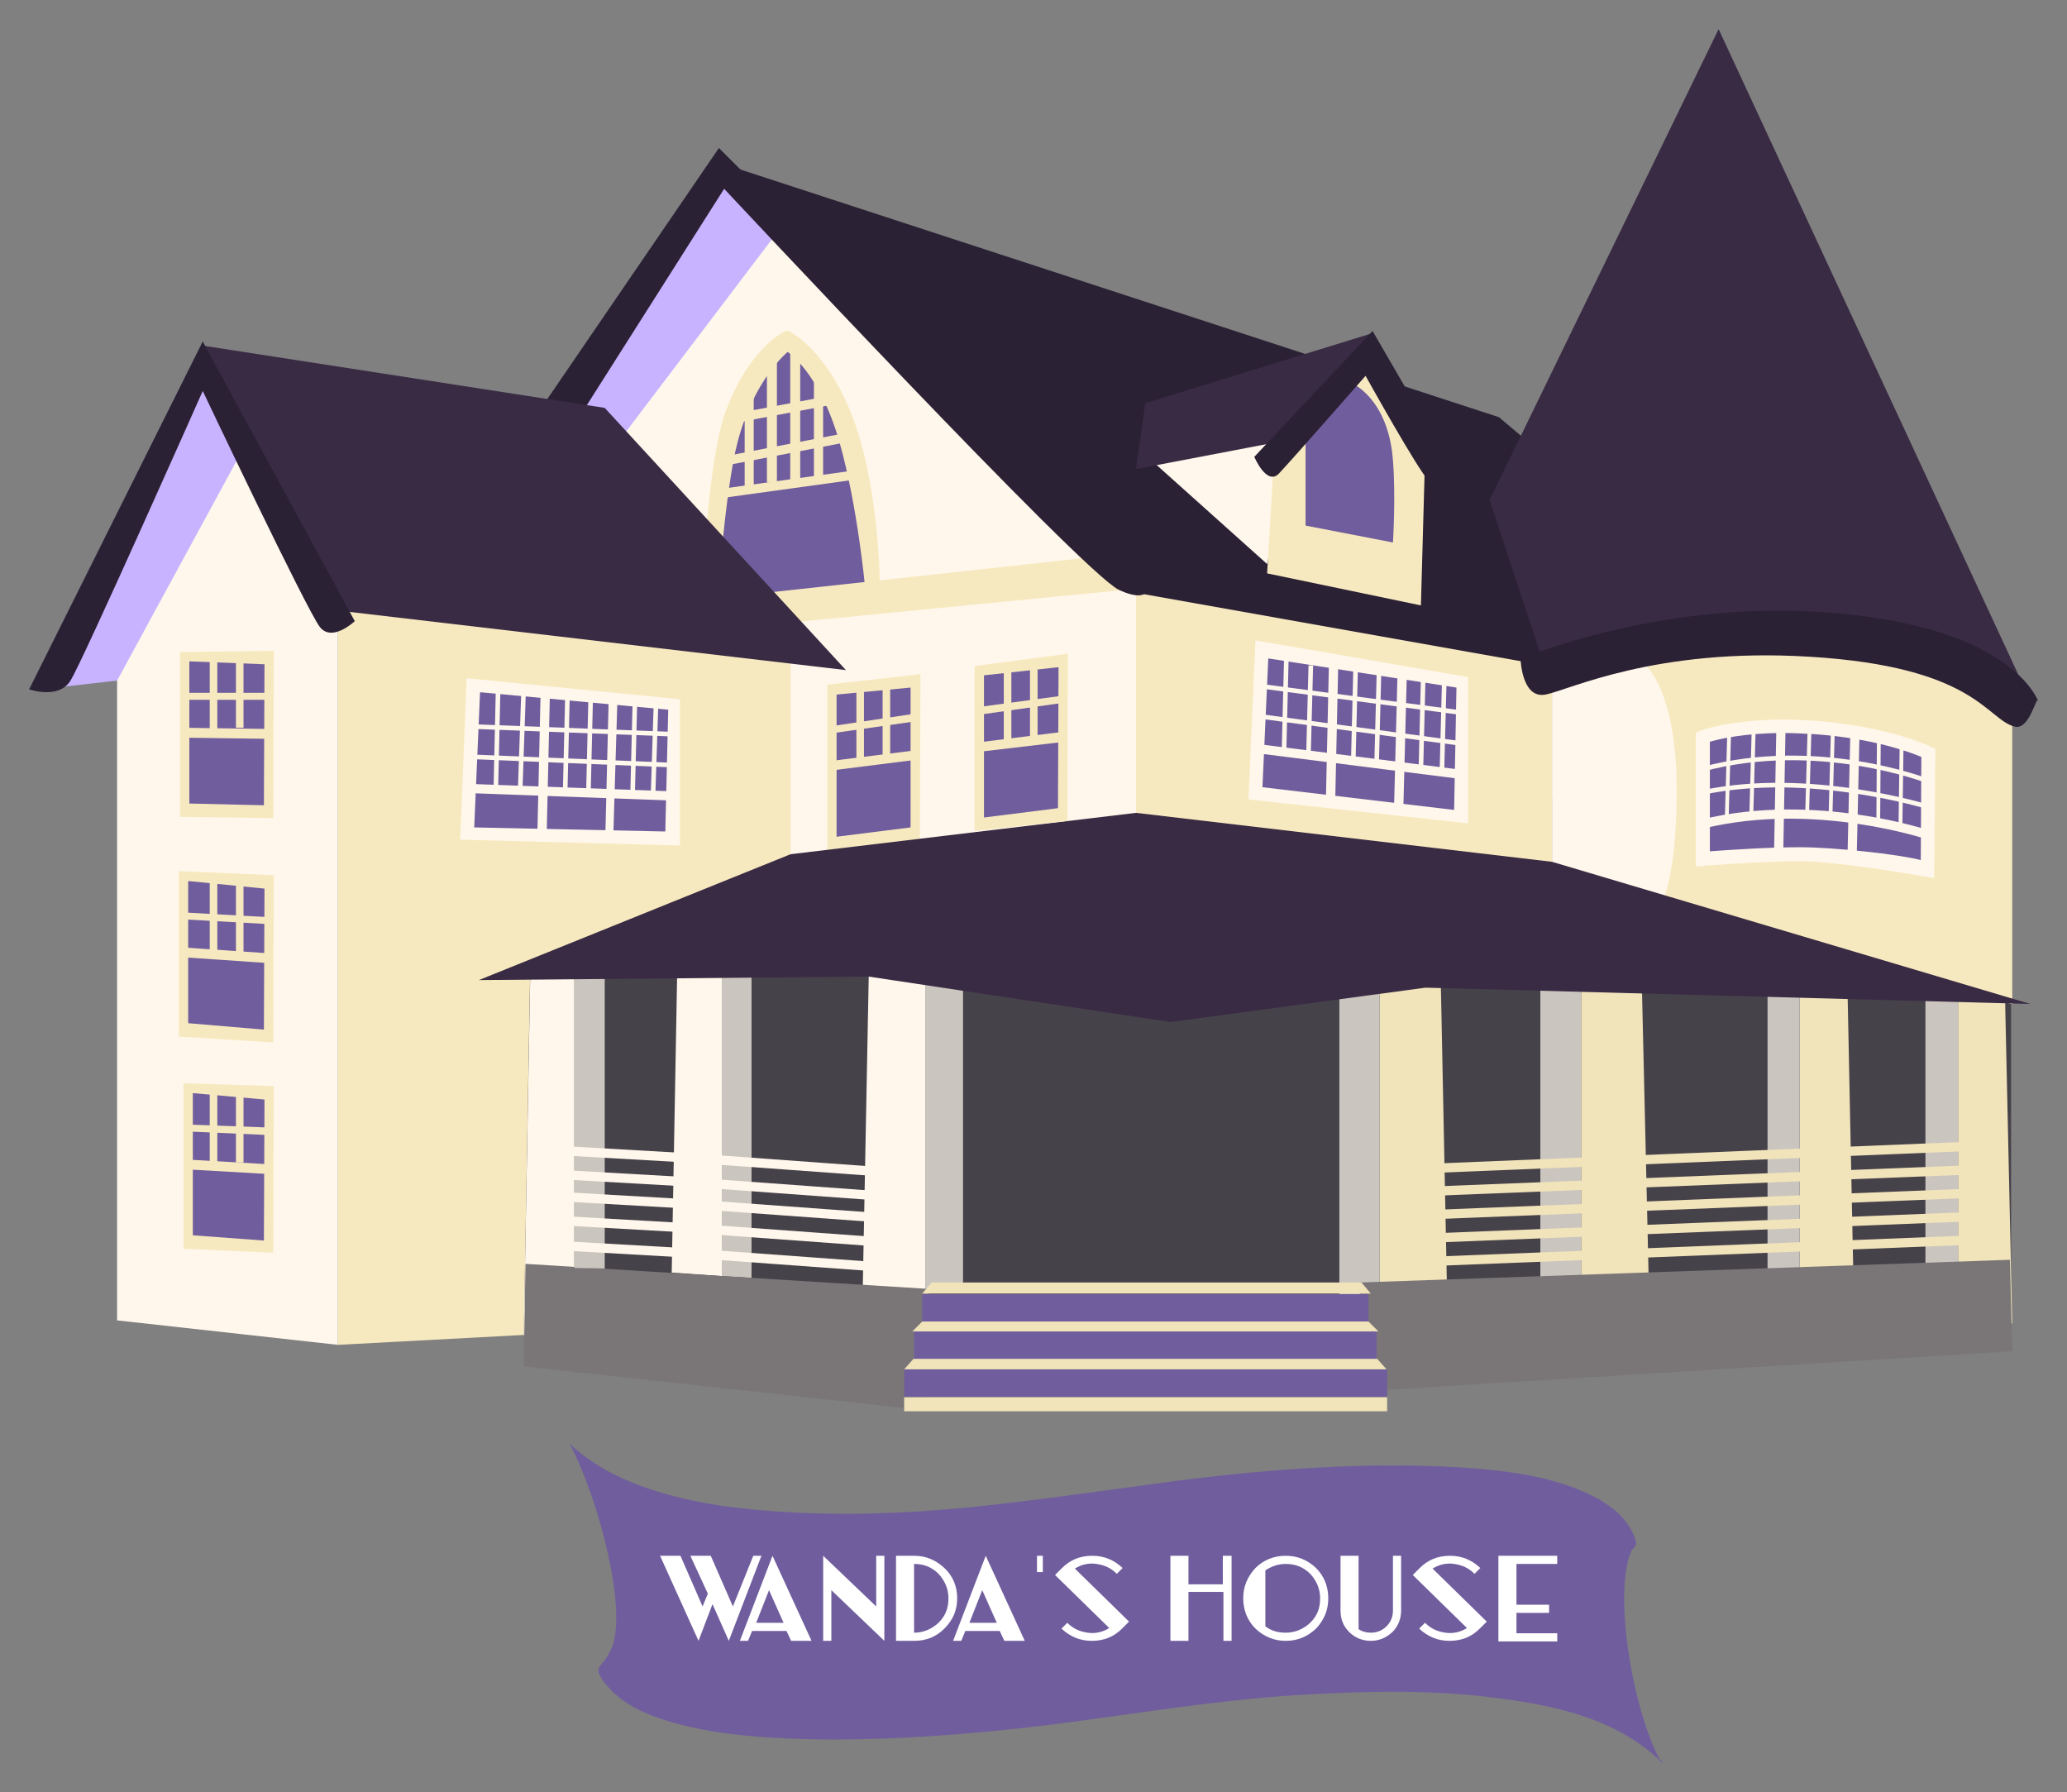 <?xml version="1.0" encoding="UTF-8"?> <!-- Generator: Adobe Illustrator 19.0.0, SVG Export Plug-In . SVG Version: 6.00 Build 0) --> <svg xmlns="http://www.w3.org/2000/svg" xmlns:xlink="http://www.w3.org/1999/xlink" version="1.1" id="Layer_1" x="0px" y="0px" viewBox="0 0 354.8 307.6" style="enable-background:new 0 0 354.8 307.6;" xml:space="preserve"><rect x="0" y="0" width="354.8" height="307.6" fill="#808080" stroke="none"/> <style type="text/css"> .st0{fill-rule:evenodd;clip-rule:evenodd;fill:#705D9D;} .st1{fill:#46424A;} .st2{fill:#F1E3BA;} .st3{fill:#C7B3FF;} .st4{fill:#CAC6BF;} .st5{fill:#FFF7EB;} .st6{fill:#F7E9BF;} .st7{fill:#705D9D;} .st8{fill:#7A7677;} .st9{fill:#2B2135;} .st10{fill:#3A2B44;} .st11{fill:none;stroke:#F7E9BF;stroke-width:1.579;stroke-miterlimit:10;} .st12{fill:none;stroke:#F7E9BF;stroke-width:1.557;stroke-miterlimit:10;} .st13{fill:none;stroke:#F7E9BF;stroke-width:1.712;stroke-miterlimit:10;} .st14{fill:none;stroke:#F7E9BF;stroke-width:1.576;stroke-miterlimit:10;} .st15{fill:none;stroke:#FFF7EB;stroke-width:1.579;stroke-miterlimit:10;} .st16{fill:none;stroke:#FFF7EB;stroke-width:0.79;stroke-miterlimit:10;} .st17{fill:none;stroke:#FFF7EB;stroke-width:0.649;stroke-miterlimit:10;} .st18{fill:none;stroke:#FFF7EB;stroke-width:0.671;stroke-miterlimit:10;} .st19{fill:none;stroke:#FFF7EB;stroke-width:0.658;stroke-miterlimit:10;} .st20{fill:none;stroke:#FFF7EB;stroke-width:0.654;stroke-miterlimit:10;} .st21{fill:none;stroke:#FFF7EB;stroke-width:0.652;stroke-miterlimit:10;} .st22{fill:none;stroke:#FFF7EB;stroke-width:0.661;stroke-miterlimit:10;} .st23{fill:#FFFFFF;} </style> <g> <path id="XMLID_151_" class="st0" d="M285.4,302.6c-7.2-7.1-16.8-9.6-27.1-11c-11.7-1.7-23.5-1.4-35.5-0.7 c-14.5,0.9-28.9,3.4-43.3,5.2c-13.3,1.6-26.6,2.6-39.9,2.4c-8.2-0.2-16.4-0.7-24.2-2.9c-4.4-1.3-8.4-3-11.1-6.2 c-0.2-0.2-0.4-0.5-0.6-0.7c-2.2-3.1-0.3-2.1,1.3-5.9c2.7-6.4-2.1-25.3-7.2-35c3.1,2.9,6.8,5.1,11.1,6.8c7.2,2.8,15,4.1,23.1,4.7 c12.9,1,25.9,0.4,38.9-1.1c10.5-1.2,20.9-2.7,31.3-4.1c16-2,32-3.2,47.9-2.3c8,0.5,15.9,1.4,22.8,4.7c3.7,1.8,6.6,4.1,7.8,7.7 c0.3,0.8,0.1,1.2-0.6,1.8c-3.3,7,0.1,27.2,4.8,36C285.2,302,285.2,302.1,285.4,302.6z"></path> <g> <rect id="XMLID_150_" x="82.2" y="136.9" class="st1" width="263" height="87.5"></rect> <polygon id="XMLID_149_" class="st2" points="281.7,163.7 283,219.6 271.4,220.1 271.4,160.9 281.6,162.2 "></polygon> <polygon id="XMLID_148_" class="st3" points="91.5,81.4 106.1,81.4 136.2,42.4 123.1,27.4 "></polygon> <polygon id="XMLID_147_" class="st4" points="271.4,160.9 264.4,160 264.4,220.5 271.4,220.1 "></polygon> <polygon id="XMLID_146_" class="st2" points="317.1,168.7 318.1,217.6 308.9,218.1 308.9,166.2 317.1,167.4 "></polygon> <polygon id="XMLID_145_" class="st4" points="308.9,166.2 303.4,165.5 303.4,218.4 308.9,218.1 "></polygon> <polygon id="XMLID_144_" class="st2" points="344.2,172.8 345.4,227.1 336.1,229.6 336.1,170.3 344.2,171.4 "></polygon> <polygon id="XMLID_143_" class="st4" points="336.1,170.3 330.5,169.5 330.5,217 336.1,216.8 "></polygon> <polygon id="XMLID_142_" class="st5" points="149.3,158.1 148.1,220.6 158.9,221.3 158.9,154.9 149.3,156.3 "></polygon> <polygon id="XMLID_141_" class="st4" points="158.9,154.9 165.3,153.9 165.3,221.6 158.9,221.3 "></polygon> <polygon id="XMLID_140_" class="st5" points="20.1,115 42.2,74.9 58,107.9 58,230.8 20.1,226.6 "></polygon> <polygon id="XMLID_139_" class="st5" points="101.6,81.8 133,40.4 200.5,101.6 201.8,143.6 129.4,150.1 126.8,113 "></polygon> <polygon id="XMLID_138_" class="st6" points="58,104.5 58,230.8 89.9,229.1 91,166.7 135.7,149.7 135.7,110.7 "></polygon> <polygon id="XMLID_137_" class="st6" points="195,101.2 195,143 266.4,151.7 266.4,107.9 "></polygon> <path id="XMLID_136_" class="st6" d="M145.8,70.2c-4.7-11.1-10.7-13.5-10.7-13.5s-6,2.2-10.4,13.5c-3.5,9.1-4.3,34.2-4.3,34.2 l14.8-4.5l15.8,0.1C151,100.1,151,82.7,145.8,70.2z"></path> <polygon id="XMLID_135_" class="st6" points="285.8,160 272.7,112.2 319.3,73.5 345.4,122.9 345.4,172.3 "></polygon> <path id="XMLID_134_" class="st5" d="M266.4,118.2v33.6l16.6,6.4c0,0,4.8-1.8,4.8-22.5c0-20.7-7.5-23.3-7.5-23.3L266.4,118.2z"></path> <polygon id="XMLID_133_" class="st3" points="7.8,118.2 20.1,116.8 41.8,76.9 34.7,65.7 "></polygon> <polygon id="XMLID_132_" class="st2" points="247.1,158 248.4,222.5 236.8,223.1 236.8,154.7 247.1,156.2 "></polygon> <polygon id="XMLID_131_" class="st4" points="236.8,154.7 229.9,153.7 229.9,223.5 236.8,223.1 "></polygon> <path id="XMLID_130_" class="st7" d="M144.1,75.9c-3.4-12-8.9-15.5-8.9-15.5s-5.8,4.7-8.6,15.5c-2.1,7.8-3.6,28.6-3.6,28.6h12.5 l13-3.6C148.5,100.8,147.2,86.8,144.1,75.9z"></path> <polygon id="XMLID_129_" class="st8" points="345,216.2 233.4,220.1 233.4,238.8 345.4,231.9 "></polygon> <polygon id="XMLID_128_" class="st9" points="121.9,27.4 257.3,71.6 272.7,84.6 269.6,115 192,101.2 "></polygon> <path id="XMLID_127_" class="st10" d="M295,5l-39.3,80.8l10.7,32.4c0,0,4.8-12,44.2-8.7c16.1,1.4,29.1,7.6,35.2,11 c2.5,1.4,1.3-3.3,1.3-3.3L295,5z"></path> <polygon id="XMLID_126_" class="st5" points="116.3,163.6 115.3,218.4 123.9,219 123.9,160.9 116.3,162.2 "></polygon> <polygon id="XMLID_125_" class="st6" points="193.4,101.2 131,107.3 127.2,102.2 190.4,95.3 "></polygon> <polygon id="XMLID_124_" class="st4" points="123.9,160.9 129,160 129,219.3 123.9,219 "></polygon> <g> <path id="XMLID_123_" class="st9" d="M345.8,124.7c-4.9-1.3-6.7-10.3-35.3-12c-26.4-1.6-41.1,5.7-45.2,6.5 c-4.1,0.8-4.3-6.1-4.3-6.1c0.9-0.4,23.3-9.8,51.1-8.1c32.8,2,37.5,14.8,37.8,15.4C349.6,118.8,348.5,125.4,345.8,124.7z"></path> </g> <polygon id="XMLID_122_" class="st5" points="91,168.2 89.9,229.1 98.6,231.9 98.6,165.4 91,166.7 "></polygon> <polygon id="XMLID_121_" class="st8" points="90.2,216.9 159.4,221.2 159.4,242.1 89.9,234.5 "></polygon> <polygon id="XMLID_120_" class="st4" points="98.6,165.4 103.8,164.5 103.8,217.7 98.6,217.6 "></polygon> <g> <path id="XMLID_119_" class="st9" d="M192,101.2c-6.4-3.2-67.7-68.8-67.7-68.8L99.1,72.1l-5.3-3.4l29.6-43.3L197.2,99 C197.2,99,198.6,104.3,192,101.2z"></path> </g> <polygon id="XMLID_118_" class="st10" points="34.7,59.3 103.8,70 145.2,115 55.6,104.5 "></polygon> <g> <path id="XMLID_117_" class="st9" d="M12.1,116.8c-2,3.3-7.1,1.5-7.1,1.5l29.8-59.7l26.1,48c0,0-3.9,3.7-6,1 c-2.3-3-20.1-40.5-20.1-40.5S14.2,113.5,12.1,116.8z"></path> </g> <rect id="XMLID_116_" x="158.3" y="222.1" class="st7" width="76.6" height="4.7"></rect> <rect id="XMLID_115_" x="156.9" y="228.5" class="st7" width="79.4" height="4.7"></rect> <rect id="XMLID_114_" x="155.2" y="235" class="st7" width="82.9" height="4.7"></rect> <polygon id="XMLID_113_" class="st6" points="157.9,144.1 142,145.9 142,117.5 158,115.7 "></polygon> <polygon id="XMLID_112_" class="st7" points="156.3,142 143.6,143.6 143.6,119.2 156.3,118 "></polygon> <g> <g> <polygon id="XMLID_111_" class="st6" points="142.9,132.2 142.6,130.6 156.9,128.8 157.2,130.4 "></polygon> </g> <g> <rect id="XMLID_110_" x="147" y="117.3" class="st6" width="1.3" height="13.2"></rect> </g> <g> <rect id="XMLID_109_" x="151.5" y="117.5" class="st6" width="1.3" height="12.7"></rect> </g> <g> <polygon id="XMLID_108_" class="st6" points="143.1,125.8 142.9,124.6 156.9,122.5 157.1,123.8 "></polygon> </g> </g> <rect id="XMLID_107_" x="155.2" y="239.8" class="st2" width="82.9" height="2.4"></rect> <polygon id="XMLID_106_" class="st2" points="236.4,233.2 156.8,233.2 155.2,235 238,235 "></polygon> <polygon id="XMLID_105_" class="st2" points="236.6,228.5 156.6,228.5 158.3,226.8 234.9,226.8 "></polygon> <polygon id="XMLID_104_" class="st2" points="233.7,220.1 159.9,220.1 158.3,222 235.3,222 "></polygon> <polygon id="XMLID_103_" class="st5" points="217.5,96.8 197.3,78.7 222.2,74.9 "></polygon> <polygon id="XMLID_102_" class="st10" points="82.2,168.2 149.1,167.6 200.9,175.4 244.7,169.5 348.5,172.3 266.4,147.9 195,139.5 135.7,146.6 "></polygon> <polygon id="XMLID_101_" class="st10" points="196.6,69.2 235.5,57.2 221.2,75.5 195,80.5 "></polygon> <polygon id="XMLID_100_" class="st6" points="217.5,98.4 243.9,103.9 244.7,75.1 235.8,61.2 218.8,76.5 "></polygon> <path id="XMLID_99_" class="st7" d="M232.1,65.8c0,0,6.2,2.6,7,13.2c0.5,6.2,0,14.1,0,14.1l-15-2.9V74.9L232.1,65.8z"></path> <g> <path id="XMLID_98_" class="st9" d="M245.3,82.6c-1.9-1.9-10.9-18.1-10.9-18.1s-12.8,14.6-14.9,16.8c-2.1,2.1-4.2-2.9-4.2-2.9 l20.3-21.6l14.5,25C250,81.7,247.2,84.5,245.3,82.6z"></path> </g> <polygon id="XMLID_97_" class="st6" points="183.2,140.9 167.3,142.6 167.3,114.3 183.3,112.2 "></polygon> <polygon id="XMLID_96_" class="st7" points="181.6,138.7 168.9,140.3 168.9,115.9 181.7,114.5 "></polygon> <g> <g> <polygon id="XMLID_95_" class="st6" points="168.3,129 168,127.4 182.4,125.6 182.7,127.3 "></polygon> </g> <g> <rect id="XMLID_94_" x="172.3" y="114.1" class="st6" width="1.3" height="13.2"></rect> </g> <g> <rect id="XMLID_93_" x="176.8" y="114.2" class="st6" width="1.3" height="12.7"></rect> </g> <g> <polygon id="XMLID_92_" class="st6" points="168.5,122.6 168.3,121.3 182.3,119.4 182.6,120.6 "></polygon> </g> </g> <path id="XMLID_91_" class="st7" d="M292.3,126.5l0.1,22.1c0,0,9.3-2,16.5-2c7.2,0,21.6,2.5,21.6,2.5l0.4-19.9 c0,0-6.9-3.4-19.4-4.4C299.2,123.9,292.3,126.5,292.3,126.5z"></path> <g> <g> <polygon id="XMLID_90_" class="st5" points="156.6,202.3 119.5,199.6 96.8,198.3 96.9,196.7 119.6,198 156.7,200.7 "></polygon> </g> <g> <polygon id="XMLID_89_" class="st5" points="154.5,206.3 117.5,203.6 94.7,202.3 94.8,200.7 117.6,202 154.6,204.7 "></polygon> </g> <g> <polygon id="XMLID_88_" class="st5" points="156.6,210.2 119.5,207.5 96.8,206.2 96.9,204.6 119.6,205.9 156.7,208.6 "></polygon> </g> <g> <polygon id="XMLID_87_" class="st5" points="154.5,214.2 117.5,211.5 94.7,210.2 94.8,208.6 117.6,209.9 154.6,212.6 "></polygon> </g> <g> <polygon id="XMLID_86_" class="st5" points="154.5,218.5 117.5,215.8 94.7,214.5 94.8,212.9 117.6,214.2 154.6,216.9 "></polygon> </g> </g> <g> <g> <rect id="XMLID_85_" x="290.9" y="149.6" transform="matrix(4.082628e-002 0.999 -0.999 4.082628e-002 478.269 -100.889)" class="st2" width="1.6" height="98.2"></rect> </g> <g> <rect id="XMLID_84_" x="291.5" y="153.6" transform="matrix(3.952355e-002 0.999 -0.999 3.952355e-002 483.292 -97.43)" class="st2" width="1.6" height="98.2"></rect> </g> <g> <rect id="XMLID_83_" x="291.5" y="157.6" transform="matrix(3.954854e-002 0.999 -0.999 3.954854e-002 487.296 -93.579)" class="st2" width="1.6" height="98.2"></rect> </g> <g> <rect id="XMLID_82_" x="291.5" y="161.6" transform="matrix(3.957106e-002 0.999 -0.999 3.957106e-002 491.302 -89.726)" class="st2" width="1.6" height="98.2"></rect> </g> <g> <rect id="XMLID_81_" x="291.5" y="165.6" transform="matrix(3.947616e-002 0.999 -0.999 3.947616e-002 495.344 -85.849)" class="st2" width="1.6" height="98.2"></rect> </g> </g> <line id="XMLID_80_" class="st11" x1="123" y1="84.8" x2="147.6" y2="81.4"></line> <line id="XMLID_79_" class="st12" x1="128.6" y1="65.8" x2="128.6" y2="84.3"></line> <line id="XMLID_78_" class="st13" x1="132.5" y1="60.5" x2="132.5" y2="82.8"></line> <line id="XMLID_77_" class="st13" x1="136.5" y1="60.5" x2="136.5" y2="82.8"></line> <line id="XMLID_76_" class="st14" x1="140.5" y1="63.4" x2="140.5" y2="82.4"></line> <line id="XMLID_75_" class="st14" x1="125" y1="79" x2="144.2" y2="75.3"></line> <line id="XMLID_74_" class="st14" x1="125" y1="72" x2="144.2" y2="68.4"></line> <g> <polygon id="XMLID_73_" class="st5" points="215.5,109.9 214.3,137.2 252,141.3 252,116.2 "></polygon> <polygon id="XMLID_72_" class="st7" points="217.7,113 216.7,135.1 249.6,139 250,118 "></polygon> <g> <g> <rect id="XMLID_71_" x="227.8" y="113" transform="matrix(1 2.223644e-002 -2.223644e-002 1 2.843 -5.053)" class="st5" width="1.6" height="24.6"></rect> </g> <g> <rect id="XMLID_70_" x="239.5" y="115.5" transform="matrix(1 2.600222e-002 -2.600222e-002 1 3.389 -6.205)" class="st5" width="1.6" height="23.5"></rect> </g> </g> <line id="XMLID_69_" class="st15" x1="215.2" y1="128.4" x2="250.8" y2="132.9"></line> <g> <line id="XMLID_68_" class="st16" x1="220.8" y1="113" x2="220.4" y2="129"></line> <line id="XMLID_67_" class="st16" x1="225" y1="114.2" x2="224.6" y2="129.6"></line> <line id="XMLID_66_" class="st16" x1="232.7" y1="114.3" x2="232.3" y2="130.3"></line> <line id="XMLID_65_" class="st16" x1="236.7" y1="115.5" x2="236.3" y2="130.9"></line> <line id="XMLID_64_" class="st16" x1="244.3" y1="116" x2="243.9" y2="132"></line> <line id="XMLID_63_" class="st16" x1="247.9" y1="117.2" x2="247.5" y2="132.6"></line> </g> <line id="XMLID_62_" class="st16" x1="216.7" y1="117.8" x2="250.8" y2="122.3"></line> <line id="XMLID_61_" class="st16" x1="216.7" y1="123" x2="250.8" y2="127.6"></line> </g> <g> <line id="XMLID_60_" class="st17" x1="296.8" y1="126.1" x2="296.4" y2="140.3"></line> <line id="XMLID_59_" class="st18" x1="301" y1="125.8" x2="300.6" y2="140.3"></line> <line id="XMLID_58_" class="st19" x1="310.6" y1="125.3" x2="310.2" y2="139.5"></line> <line id="XMLID_57_" class="st20" x1="314.6" y1="125.6" x2="314.2" y2="140.3"></line> <line id="XMLID_56_" class="st21" x1="322.5" y1="127.2" x2="322.4" y2="141.4"></line> <line id="XMLID_55_" class="st22" x1="326.4" y1="128.5" x2="326.2" y2="142.6"></line> </g> <path id="XMLID_54_" class="st16" d="M292.3,132c19.7-5.3,38.5,2,38.5,2"></path> <path id="XMLID_53_" class="st16" d="M292.3,136c18.3-3.9,38.7,2.5,38.7,2.5"></path> <g> <path class="st5" d="M332,150.7c0,0-16.1-2.9-23.1-2.9c-7.1,0-16.4,0.8-16.5,0.8l-1.3,0.1v-23l0.8-0.3c0.2-0.1,5.2-1.9,14.2-1.9 c1.8,0,3.7,0.1,5.6,0.2c12.5,1,19.5,4.3,19.8,4.5l0.7,0.3L332,150.7z M308.9,145.4c6,0,16.9,1.2,20.8,2.2l0.1-17.7 c-2.2-0.9-8.4-3.2-18.3-3.9c-1.8-0.1-3.7-0.2-5.4-0.2c-6.6,0-10.9,1-12.6,1.5v18.8C296.3,145.9,303.3,145.4,308.9,145.4z"></path> </g> <line id="XMLID_50_" class="st15" x1="305.7" y1="124.7" x2="305.3" y2="146.7"></line> <line id="XMLID_49_" class="st15" x1="318.4" y1="125.6" x2="317.9" y2="147.6"></line> <path id="XMLID_48_" class="st15" d="M292.3,141.4c19.3-4.7,38.7,1.9,38.7,1.9"></path> <g> <polygon id="XMLID_47_" class="st5" points="80.1,116.4 79,144.1 116.7,145.1 116.7,120 "></polygon> <polygon id="XMLID_46_" class="st7" points="82.4,118.8 81.4,142 114.2,142.7 114.7,121.8 "></polygon> <g> <g> <rect id="XMLID_45_" x="92.5" y="118.4" transform="matrix(1 2.284214e-002 -2.284214e-002 1 3.008 -2.097)" class="st5" width="1.6" height="24.6"></rect> </g> <g> <polygon id="XMLID_44_" class="st5" points="105.3,142.6 103.9,143.6 104.5,119.2 106,119.3 "></polygon> </g> </g> <line id="XMLID_43_" class="st15" x1="79.9" y1="135.3" x2="115.4" y2="136.6"></line> <g> <line id="XMLID_42_" class="st16" x1="85.5" y1="118.3" x2="85.1" y2="135.9"></line> <line id="XMLID_41_" class="st16" x1="89.9" y1="117.8" x2="89.3" y2="135.3"></line> <line id="XMLID_40_" class="st16" x1="97.4" y1="119.6" x2="97" y2="136.3"></line> <line id="XMLID_39_" class="st16" x1="101.4" y1="119.3" x2="101" y2="136.2"></line> <line id="XMLID_38_" class="st16" x1="109" y1="119.7" x2="108.6" y2="135.7"></line> <line id="XMLID_37_" class="st16" x1="112.6" y1="120.9" x2="112.1" y2="136.3"></line> </g> <line id="XMLID_36_" class="st16" x1="81.4" y1="124.7" x2="115.4" y2="126"></line> <line id="XMLID_35_" class="st16" x1="81.4" y1="129.9" x2="115.4" y2="131.3"></line> </g> <g> <polygon id="XMLID_34_" class="st6" points="46.9,140.4 30.9,140.2 30.9,111.9 47,111.7 "></polygon> <polygon id="XMLID_33_" class="st7" points="45.3,138.2 32.5,137.9 32.5,113.5 45.4,114 "></polygon> <g> <g> <polygon id="XMLID_32_" class="st6" points="31.8,126.6 31.5,124.9 46,125.1 46.3,126.8 "></polygon> </g> <g> <rect id="XMLID_31_" x="36" y="112" class="st6" width="1.3" height="13.2"></rect> </g> <g> <rect id="XMLID_30_" x="40.5" y="112.2" class="st6" width="1.3" height="12.7"></rect> </g> <g> <polygon id="XMLID_29_" class="st6" points="32,120.1 31.8,118.9 46,118.9 46.2,120.1 "></polygon> </g> </g> </g> <g> <polygon id="XMLID_28_" class="st6" points="46.9,178.9 30.7,177.9 30.7,149.5 47,150.2 "></polygon> <polygon id="XMLID_27_" class="st7" points="45.3,176.7 32.3,175.6 32.3,151.2 45.4,152.5 "></polygon> <g> <g> <polygon id="XMLID_26_" class="st6" points="31.7,164.3 31.4,162.6 46,163.6 46.3,165.3 "></polygon> </g> <g> <rect id="XMLID_25_" x="36" y="150.5" class="st6" width="1.3" height="13.2"></rect> </g> <g> <rect id="XMLID_24_" x="40.5" y="150.7" class="st6" width="1.3" height="12.7"></rect> </g> <g> <polygon id="XMLID_23_" class="st6" points="31.9,157.8 31.7,156.6 46,157.4 46.2,158.6 "></polygon> </g> </g> </g> <g> <polygon id="XMLID_22_" class="st6" points="46.9,215 31.5,214.3 31.5,185.9 47,186.4 "></polygon> <polygon id="XMLID_21_" class="st7" points="45.3,212.9 33.1,212 33.1,187.6 45.4,188.7 "></polygon> <g> <g> <polygon id="XMLID_20_" class="st6" points="32.4,200.7 32.1,199 46,199.8 46.3,201.5 "></polygon> </g> <g> <rect id="XMLID_19_" x="36" y="186.7" class="st6" width="1.3" height="13.2"></rect> </g> <g> <rect id="XMLID_18_" x="40.5" y="186.8" class="st6" width="1.3" height="12.7"></rect> </g> <g> <polygon id="XMLID_17_" class="st6" points="32.6,194.2 32.4,193 46,193.5 46.2,194.8 "></polygon> </g> </g> </g> </g> <g> <path class="st23" d="M130.7,267l-5.6,14.6l-2.8-6.3l-2.4,6.3l-6.6-14.6h3.5l3.8,8.7l0.9-2.2l-3-6.5h3.5l3.8,8.7l3.5-8.7H130.7z"></path> <path class="st23" d="M139.3,281.6h-3.5l-0.8-1.7h-5.9l-0.7,1.7h-1.4l5.6-14.6L139.3,281.6z M129.8,278.5h4.7l-2.5-5.6 L129.8,278.5z"></path> <path class="st23" d="M151.8,267v14.6l-9.1-8.7v8.7h-1.4V267l9.1,8.7V267H151.8z"></path> <path class="st23" d="M164.3,274.3c0,2-0.7,3.7-2.2,5.2c-1.4,1.4-3.1,2.1-5.2,2.1h-3.1V267h3.1c2,0,3.7,0.7,5.2,2.1 C163.6,270.5,164.3,272.3,164.3,274.3z M156.9,280.2c1.6,0,3-0.6,4.2-1.7c1.2-1.2,1.7-2.5,1.7-4.2c0-1.6-0.6-3-1.7-4.2 c-1.2-1.2-2.6-1.7-4.2-1.7V280.2z"></path> <path class="st23" d="M175.9,281.6h-3.5l-0.8-1.7h-5.9l-0.7,1.7h-1.4l5.6-14.6L175.9,281.6z M166.4,278.5h4.7l-2.5-5.6 L166.4,278.5z"></path> <path class="st23" d="M178,267h1v2.8h-1V267z"></path> <path class="st23" d="M181.1,270.3l0.7-0.7v0l0.5-0.5c1.4-1.4,3.1-2.1,5.2-2.1c2,0,3.7,0.7,5.2,2.1l-1,1c-1-1-2.1-1.5-3.5-1.7 c-1.3-0.2-2.6,0.1-3.7,0.8l9.3,9.1l-0.7,0.7l0,0l-0.5,0.5c-1.4,1.4-3.1,2.1-5.2,2.1c-2,0-3.7-0.7-5.2-2.1l1-1c1,1,2.1,1.5,3.5,1.7 c1.3,0.2,2.6-0.1,3.7-0.8L181.1,270.3z"></path> <path class="st23" d="M211.4,267v14.6H210v-8.4H204v8.4h-3.1V267h3.1v4.9h5.9V267H211.4z"></path> <path class="st23" d="M220.7,281.6c-2,0-3.7-0.7-5.2-2.1c-1.4-1.4-2.1-3.2-2.1-5.2c0-2,0.7-3.7,2.1-5.2c1.4-1.4,3.2-2.1,5.2-2.1 c2,0,3.7,0.7,5.2,2.1c1.4,1.4,2.1,3.2,2.1,5.2c0,2-0.7,3.7-2.1,5.2C224.4,280.9,222.7,281.6,220.7,281.6z M217.2,279.1 c1,0.8,2.2,1.1,3.5,1.1c1.6,0,3-0.6,4.2-1.7c1.2-1.2,1.7-2.5,1.7-4.2c0-1.6-0.6-3-1.7-4.2c-1.2-1.2-2.6-1.7-4.2-1.7 c-1.3,0-2.4,0.4-3.5,1.1V279.1z"></path> <path class="st23" d="M235.3,281.6c-1.4,0-2.7-0.5-3.7-1.5c-1-1-1.5-2.2-1.5-3.7V267h3.1v12.6c0.6,0.4,1.3,0.6,2.1,0.6 c1.1,0,2-0.4,2.7-1.1c0.7-0.7,1.1-1.6,1.1-2.7V267h1.4v9.4c0,1.4-0.5,2.7-1.5,3.7C237.9,281.1,236.7,281.6,235.3,281.6z"></path> <path class="st23" d="M242.5,270.3l0.7-0.7v0l0.5-0.5c1.4-1.4,3.1-2.1,5.2-2.1c2,0,3.7,0.7,5.2,2.1l-1,1c-1-1-2.1-1.5-3.5-1.7 c-1.3-0.2-2.6,0.1-3.7,0.8l9.3,9.1l-0.7,0.7l0,0l-0.5,0.5c-1.4,1.4-3.1,2.1-5.2,2.1c-2,0-3.7-0.7-5.2-2.1l1-1c1,1,2.1,1.5,3.5,1.7 c1.3,0.2,2.6-0.1,3.7-0.8L242.5,270.3z"></path> <path class="st23" d="M267.3,267v1.4h-7v7h5.6v1.4h-5.6v3.5h7v1.4h-10.1V267H267.3z"></path> </g> </g> </svg> 